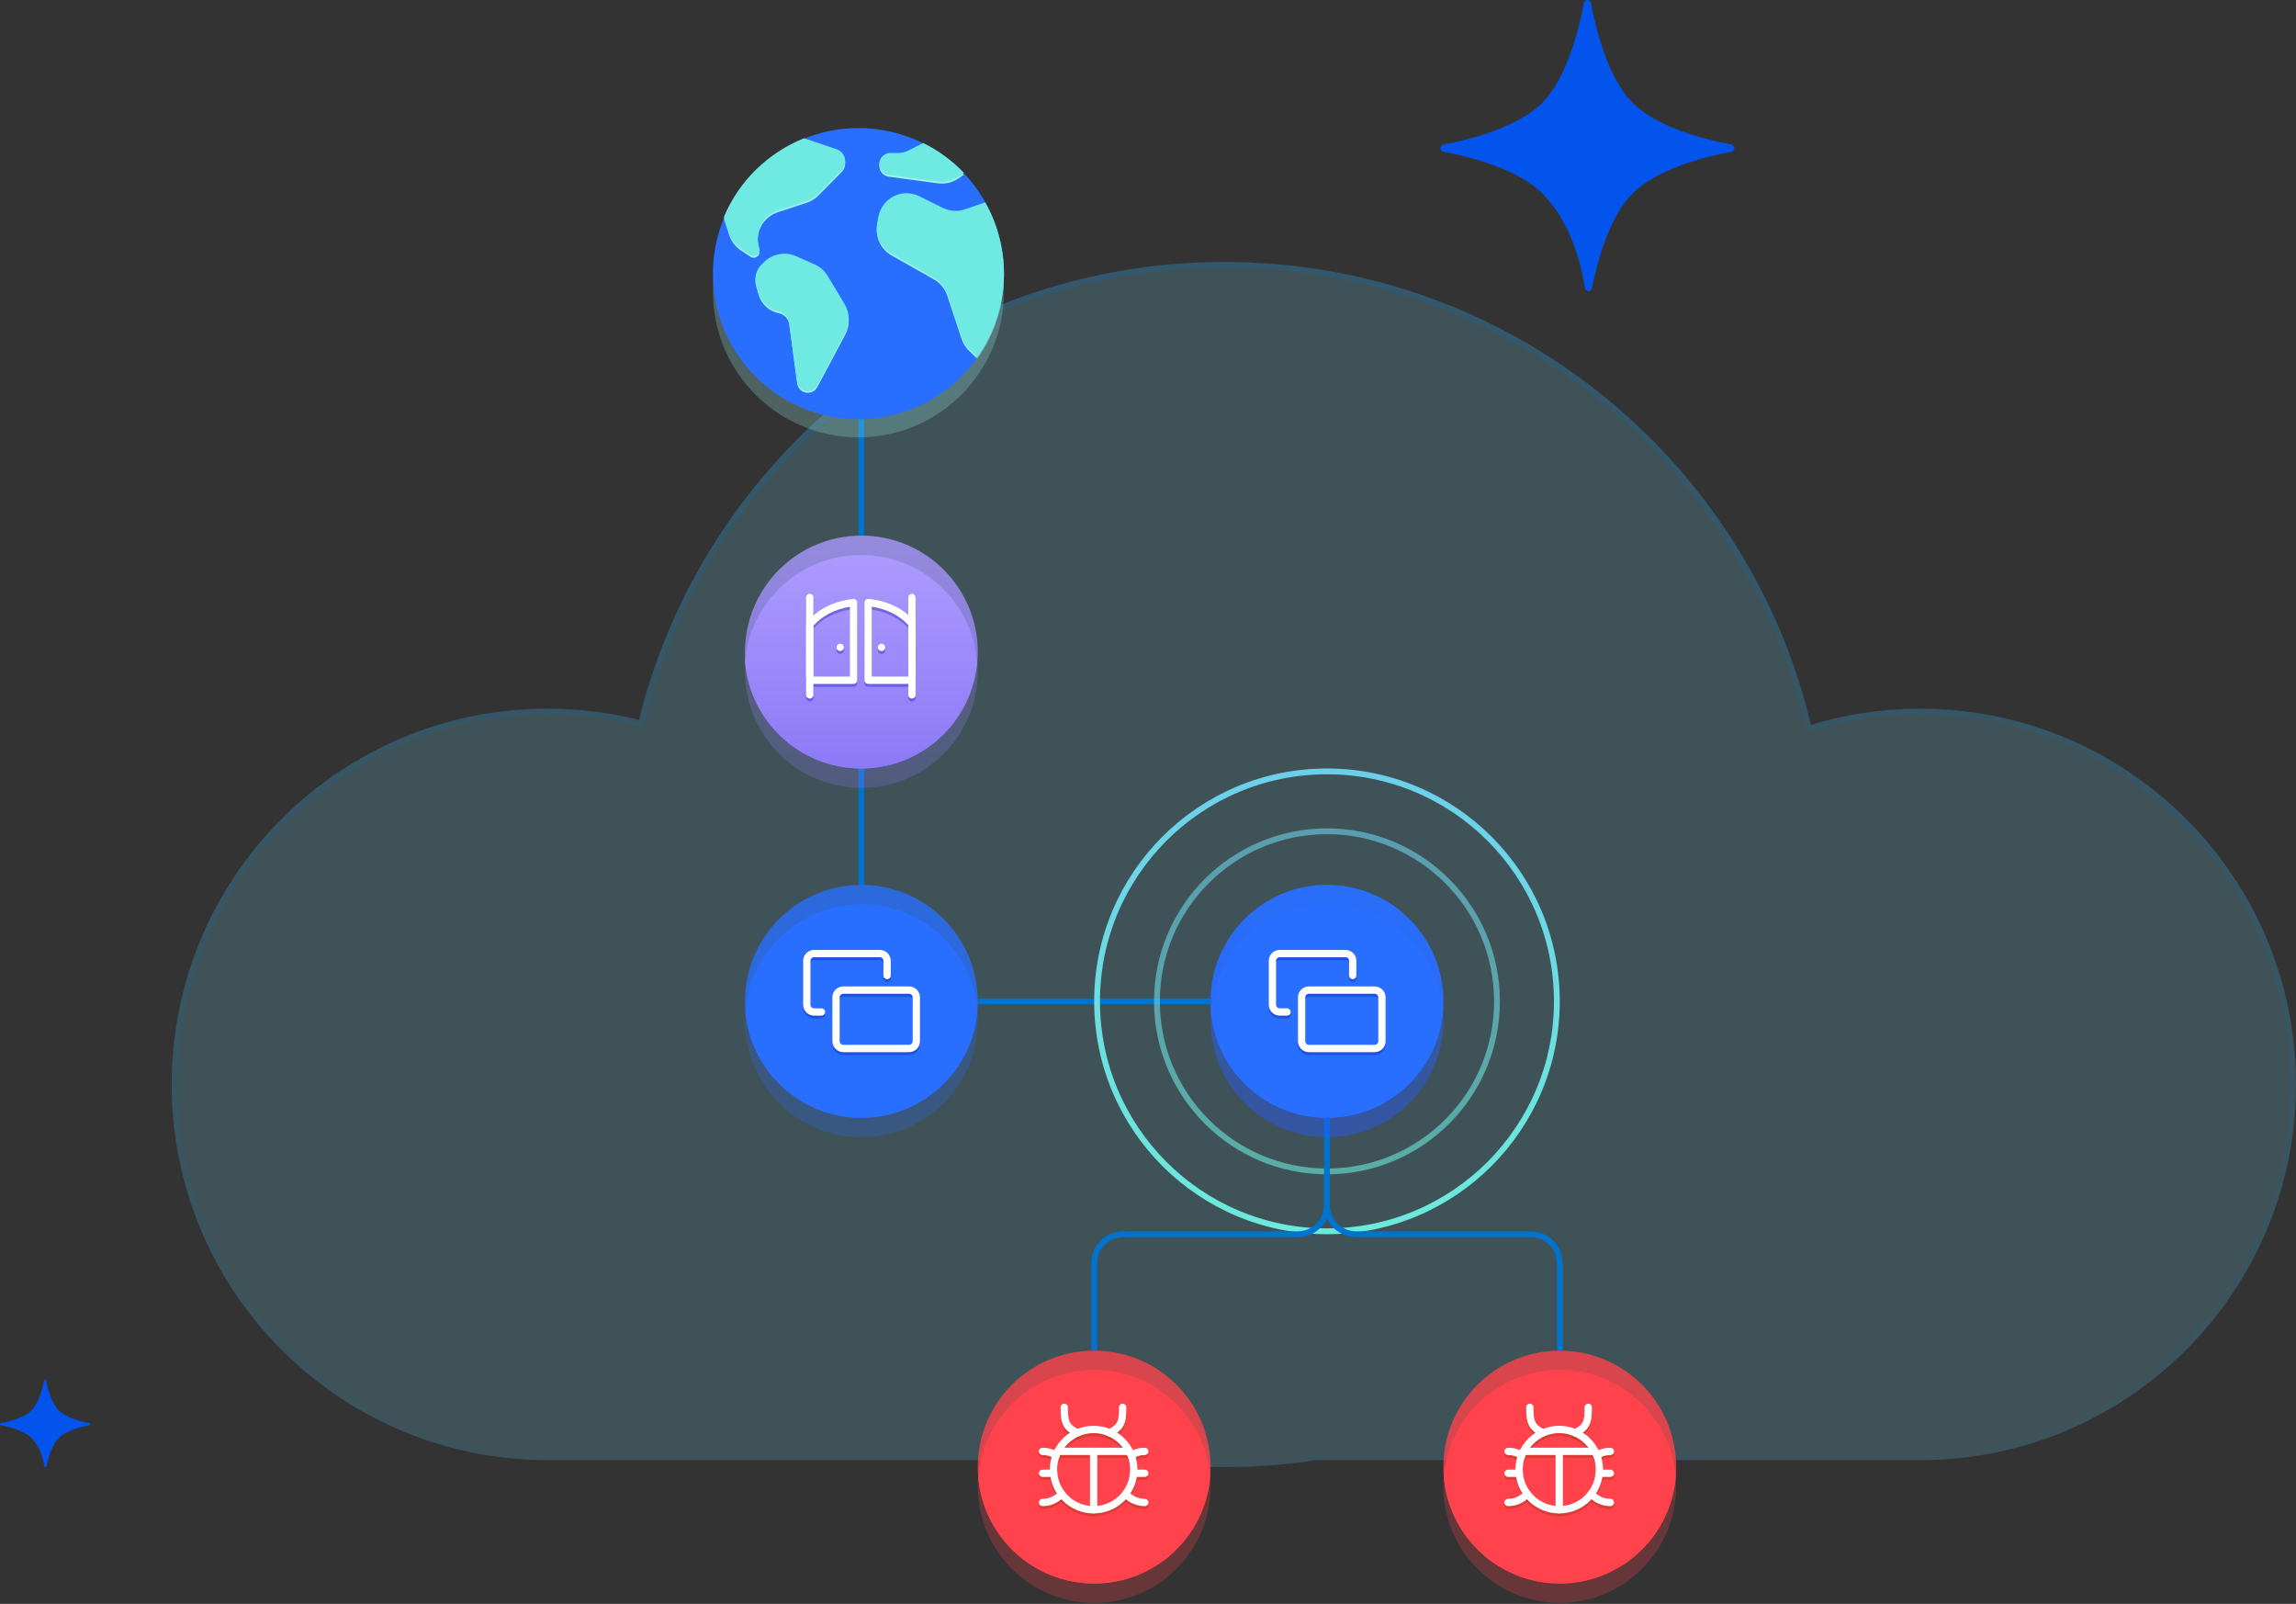 <svg width="789" height="551" viewBox="0 0 789 551" fill="none" xmlns="http://www.w3.org/2000/svg">
<rect x="0" y="0" width="789" height="551" fill="#333333" stroke="none"/>
<path d="M560.985 35.279C569.289 43.649 585.421 47.831 594.996 49.667C595.278 49.72 595.533 49.871 595.716 50.093C595.9 50.316 596 50.596 596 50.885C596 51.174 595.9 51.454 595.716 51.677C595.533 51.899 595.278 52.05 594.996 52.103C585.416 53.934 569.284 58.121 560.985 66.491C553.168 74.37 549.029 89.238 547.051 99.011C546.992 99.295 546.836 99.55 546.61 99.731C546.384 99.911 546.102 100.007 545.814 100C545.525 99.993 545.248 99.884 545.031 99.693C544.813 99.502 544.669 99.24 544.624 98.953C543.221 89.839 539.559 76.116 530.015 66.491C521.711 58.121 505.574 53.934 496.004 52.103C495.722 52.05 495.467 51.899 495.284 51.677C495.1 51.454 495 51.174 495 50.885C495 50.596 495.1 50.316 495.284 50.093C495.467 49.871 495.722 49.72 496.004 49.667C505.579 47.831 521.716 43.649 530.015 35.279C538.313 26.909 542.473 10.649 544.294 0.998C544.349 0.717 544.5 0.463 544.72 0.281C544.94 0.099 545.215 0 545.5 0C545.785 0 546.06 0.099 546.28 0.281C546.5 0.463 546.651 0.717 546.706 0.998C548.527 10.649 552.682 26.909 560.985 35.279Z" fill="#0254EC"/>
<path d="M20.253 484.584C22.802 487.095 27.753 488.349 30.692 488.9C30.779 488.916 30.857 488.961 30.913 489.028C30.969 489.095 31 489.179 31 489.266C31 489.352 30.969 489.436 30.913 489.503C30.857 489.57 30.779 489.615 30.692 489.631C27.751 490.18 22.8 491.436 20.253 493.947C17.854 496.311 16.583 500.771 15.976 503.703C15.958 503.789 15.91 503.865 15.841 503.919C15.771 503.973 15.685 504.002 15.596 504C15.508 503.998 15.423 503.965 15.356 503.908C15.289 503.851 15.245 503.772 15.231 503.686C14.801 500.952 13.676 496.835 10.747 493.947C8.198 491.436 3.245 490.18 0.308 489.631C0.222 489.615 0.143 489.57 0.087 489.503C0.031 489.436 0 489.352 0 489.266C0 489.179 0.031 489.095 0.087 489.028C0.143 488.961 0.222 488.916 0.308 488.9C3.247 488.349 8.2 487.095 10.747 484.584C13.294 482.073 14.571 477.195 15.13 474.299C15.147 474.215 15.193 474.139 15.261 474.084C15.328 474.03 15.413 474 15.5 474C15.587 474 15.672 474.03 15.739 474.084C15.807 474.139 15.853 474.215 15.87 474.299C16.429 477.195 17.704 482.073 20.253 484.584Z" fill="#0254EC"/>
<path fill-rule="evenodd" clip-rule="evenodd" d="M659.827 243.465C646.775 243.465 634.182 245.417 622.307 249.015C600.644 157.83 518.628 90 420.74 90C323.464 90 241.859 156.998 219.591 247.326C209.532 244.815 199.016 243.465 188.18 243.465C116.837 243.465 59 301.253 59 372.534C59 443.82 116.837 501.606 188.18 501.606H389.147C399.449 503.18 409.999 504 420.74 504C431.484 504 442.035 503.18 452.336 501.606H659.827C731.166 501.606 789 443.82 789 372.534C789 301.253 731.166 243.465 659.827 243.465Z" fill="#6CCFEA" fill-opacity="0.2"/>
<path d="M621.334 249.246L621.58 250.28L622.597 249.972C634.38 246.402 646.876 244.465 659.827 244.465C730.615 244.465 788 301.806 788 372.534C788 443.267 730.615 500.606 659.827 500.606H452.336H452.26L452.185 500.617C441.933 502.184 431.433 503 420.74 503C410.05 503 399.55 502.184 389.299 500.617L389.223 500.606H389.147H188.18C117.388 500.606 60 443.267 60 372.534C60 301.806 117.388 244.465 188.18 244.465C198.932 244.465 209.368 245.805 219.349 248.297L220.322 248.539L220.562 247.566C242.723 157.674 323.934 91 420.74 91C518.155 91 599.776 158.502 621.334 249.246Z" stroke="url(#paint0_linear)" stroke-opacity="0.2" stroke-width="2"/>
<path d="M336 344H416" stroke="#0073CF" stroke-width="2"/>
<path d="M296 264V304.001" stroke="#0073CF" stroke-width="2"/>
<path d="M296 144V184" stroke="#0073CF" stroke-width="2"/>
<path opacity="0.6" d="M456 402.428C488.269 402.428 514.428 376.269 514.428 344C514.428 311.731 488.269 285.571 456 285.571C423.731 285.571 397.571 311.731 397.571 344C397.571 376.269 423.731 402.428 456 402.428Z" stroke="url(#paint1_linear)" stroke-width="2"/>
<path d="M456 423C499.63 423 535 387.63 535 344C535 300.37 499.63 265 456 265C412.37 265 377 300.37 377 344C377 387.63 412.37 423 456 423Z" stroke="url(#paint2_linear)" stroke-width="2"/>
<path d="M456 404V414C456 419.523 451.523 424 446 424H386C380.477 424 376 428.477 376 434V464" stroke="#0073CF" stroke-width="2"/>
<path d="M456 384V414C456 419.523 460.477 424 466 424H526C531.523 424 536 428.477 536 434V464" stroke="#0073CF" stroke-width="2"/>
<path opacity="0.25" d="M456 390.667C478.091 390.667 496 372.758 496 350.667C496 328.576 478.091 310.667 456 310.667C433.909 310.667 416 328.576 416 350.667C416 372.758 433.909 390.667 456 390.667Z" fill="url(#paint3_linear)"/>
<path fill-rule="evenodd" clip-rule="evenodd" d="M416.137 347.334C417.831 326.802 435.031 310.667 456 310.667C476.969 310.667 494.169 326.802 495.863 347.334C494.169 367.866 476.969 384.001 456 384.001C435.031 384.001 417.831 367.866 416.137 347.334Z" fill="url(#paint4_linear)"/>
<path opacity="0.8" d="M456 384C478.091 384 496 366.091 496 344C496 321.909 478.091 304 456 304C433.909 304 416 321.909 416 344C416 366.091 433.909 384 456 384Z" fill="url(#paint5_linear)"/>
<path opacity="0.6" fill-rule="evenodd" clip-rule="evenodd" d="M442 325.333H460.667C466.19 325.333 470.667 329.81 470.667 335.333C470.667 335.345 470.676 335.355 470.689 335.356C475.89 335.71 480 340.041 480 345.333V357.333C480 362.855 475.523 367.333 470 367.333H451.333C445.81 367.333 441.333 362.855 441.333 357.333C441.333 357.32 441.324 357.31 441.311 357.309C436.11 356.955 432 352.624 432 347.333V335.333C432 329.81 436.477 325.333 442 325.333ZM447.333 351.333V357.333C447.333 359.542 449.124 361.333 451.333 361.333H470C472.209 361.333 474 359.542 474 357.333V345.333C474 343.351 472.558 341.705 470.667 341.388C470.45 341.351 470.227 341.333 470 341.333H464.667H451.333C449.124 341.333 447.333 343.123 447.333 345.333V351.333ZM464.543 334.343C464.679 334.878 464.219 335.333 463.667 335.333H451.333C445.81 335.333 441.333 339.81 441.333 345.333V350.095C441.333 350.714 440.767 351.189 440.214 350.912C438.901 350.256 438 348.9 438 347.333V335.333C438 333.123 439.791 331.333 442 331.333H460.667C462.534 331.333 464.103 332.612 464.543 334.343Z" fill="url(#paint6_linear)"/>
<path fill-rule="evenodd" clip-rule="evenodd" d="M442 324H460.667C466.19 324 470.667 328.477 470.667 334C470.667 334.012 470.676 334.023 470.689 334.023C475.89 334.377 480 338.709 480 344V356C480 361.523 475.523 366 470 366H451.333C445.81 366 441.333 361.523 441.333 356C441.333 355.988 441.324 355.977 441.311 355.977C436.11 355.623 432 351.291 432 346V334C432 328.477 436.477 324 442 324ZM447.333 350V356C447.333 358.209 449.124 360 451.333 360H470C472.209 360 474 358.209 474 356V344C474 342.018 472.558 340.373 470.667 340.055C470.45 340.019 470.227 340 470 340H464.667H451.333C449.124 340 447.333 341.791 447.333 344V350ZM464.543 333.01C464.679 333.545 464.219 334 463.667 334H451.333C445.81 334 441.333 338.477 441.333 344V348.763C441.333 349.381 440.767 349.856 440.214 349.58C438.901 348.924 438 347.567 438 346V334C438 331.791 439.791 330 442 330H460.667C462.534 330 464.103 331.28 464.543 333.01Z" fill="white"/>
<path opacity="0.25" d="M376.002 550.67C398.095 550.67 416.004 532.761 416.004 510.668C416.004 488.576 398.095 470.666 376.002 470.666C353.91 470.666 336 488.576 336 510.668C336 532.761 353.91 550.67 376.002 550.67Z" fill="#FF434B"/>
<path fill-rule="evenodd" clip-rule="evenodd" d="M336.137 507.334C337.831 486.802 355.032 470.666 376.002 470.666C396.972 470.666 414.173 486.802 415.867 507.334C414.173 527.867 396.972 544.003 376.002 544.003C355.032 544.003 337.831 527.867 336.137 507.334Z" fill="#FF434B"/>
<path opacity="0.8" d="M376.002 544.004C398.095 544.004 416.004 526.095 416.004 504.002C416.004 481.91 398.095 464 376.002 464C353.91 464 336 481.91 336 504.002C336 526.095 353.91 544.004 376.002 544.004Z" fill="#FF434B"/>
<path style="mix-blend-mode:multiply" opacity="0.25" d="M295 150.25C322.614 150.25 345 127.864 345 100.25C345 72.636 322.614 50.25 295 50.25C267.386 50.25 245 72.636 245 100.25C245 127.864 267.386 150.25 295 150.25Z" fill="url(#paint7_linear)"/>
<path d="M295 144C322.614 144 345 121.614 345 94C345 66.386 322.614 44 295 44C267.386 44 245 66.386 245 94C245 121.614 267.386 144 295 144Z" fill="#286FFF"/>
<g style="mix-blend-mode:multiply">
<mask id="mask0" style="mask-type:alpha" maskUnits="userSpaceOnUse" x="245" y="44" width="100" height="100">
<path style="mix-blend-mode:multiply" d="M295 144C322.614 144 345 121.614 345 94C345 66.386 322.614 44 295 44C267.386 44 245 66.386 245 94C245 121.614 267.386 144 295 144Z" fill="url(#paint8_linear)"/>
</mask>
<g mask="url(#mask0)">
<g style="mix-blend-mode:multiply">
<path style="mix-blend-mode:multiply" d="M331.254 60.006L329.246 61.362C327.212 62.736 324.744 63.313 322.311 62.985L305.442 60.706C302.888 60.362 301.42 57.619 302.549 55.303C303.182 54.002 304.502 53.177 305.948 53.177H308.584C309.845 53.177 311.087 52.88 312.21 52.308L317.244 49.748C322.469 52.314 327.21 55.786 331.254 60.006Z" fill="url(#paint9_linear)"/>
<path style="mix-blend-mode:multiply" d="M287.444 51.861C289.756 52.634 291.003 55.136 290.229 57.447C290.015 58.088 289.656 58.671 289.18 59.151L281.226 67.179C280.113 68.302 278.75 69.145 277.247 69.64L267.259 72.925C262.36 74.537 259.49 79.61 260.632 84.639L260.967 86.115C261.367 87.875 259.415 89.223 257.911 88.225L254.607 86.033C252.727 84.785 251.324 82.938 250.626 80.793L248.774 75.098C251.344 69.018 255.098 63.505 259.819 58.877C264.54 54.248 270.135 50.596 276.281 48.13L287.444 51.861Z" fill="url(#paint10_linear)"/>
<path style="mix-blend-mode:multiply" d="M290.241 105.101C292.045 108.112 292.138 111.848 290.486 114.946L280.871 132.973C280.022 134.566 278.147 135.313 276.435 134.743C275.094 134.296 274.125 133.125 273.937 131.724L271.209 111.44C270.951 109.523 269.505 107.981 267.607 107.601C264.278 106.936 261.601 104.465 260.67 101.2L259.866 98.379C259.176 95.959 259.852 93.355 261.631 91.576L262.186 91.022L262.489 90.719C265.413 87.795 269.835 86.972 273.614 88.649L279.941 91.455C281.826 92.291 283.406 93.689 284.465 95.458L290.241 105.101Z" fill="url(#paint11_linear)"/>
<path style="mix-blend-mode:multiply" d="M338.563 70.147C343.203 78.359 345.413 87.714 344.937 97.128C344.46 106.541 341.317 115.627 335.871 123.332L332.892 120.38C331.774 119.273 330.933 117.917 330.437 116.423L325.501 101.537C324.72 99.181 323.091 97.2 320.93 95.979L306.373 87.75C302.624 85.631 300.653 81.351 301.479 77.125L301.91 74.924C302.81 70.32 306.844 66.998 311.536 66.998C313.054 66.998 314.552 67.351 315.911 68.028L323.91 72.015C326.304 73.208 329.076 73.392 331.607 72.526L338.563 70.147Z" fill="url(#paint12_linear)"/>
</g>
</g>
</g>
<path d="M331.254 59.381L329.246 60.737C327.212 62.111 324.744 62.688 322.311 62.36L305.442 60.081C302.888 59.737 301.42 56.994 302.549 54.678C303.182 53.377 304.502 52.552 305.948 52.552H308.584C309.845 52.552 311.087 52.255 312.21 51.683L317.244 49.123C322.469 51.689 327.21 55.161 331.254 59.381Z" fill="#6EEAE3"/>
<path d="M287.444 51.236C289.756 52.009 291.003 54.511 290.229 56.822C290.015 57.463 289.656 58.046 289.18 58.526L281.226 66.554C280.113 67.677 278.75 68.52 277.247 69.015L267.259 72.3C262.36 73.912 259.49 78.985 260.632 84.014L260.967 85.49C261.367 87.25 259.415 88.598 257.911 87.6L254.607 85.408C252.727 84.16 251.324 82.313 250.626 80.168L248.774 74.473C251.344 68.393 255.098 62.88 259.819 58.252C264.54 53.623 270.135 49.971 276.281 47.505L287.444 51.236Z" fill="#6EEAE3"/>
<path d="M290.241 104.476C292.045 107.487 292.138 111.223 290.486 114.321L280.871 132.348C280.022 133.941 278.147 134.688 276.435 134.118C275.094 133.671 274.125 132.5 273.937 131.099L271.209 110.815C270.951 108.898 269.505 107.356 267.607 106.976C264.278 106.311 261.601 103.84 260.67 100.575L259.866 97.754C259.176 95.334 259.852 92.73 261.631 90.951L262.186 90.397L262.489 90.094C265.413 87.17 269.835 86.347 273.614 88.024L279.941 90.83C281.826 91.666 283.406 93.064 284.465 94.833L290.241 104.476Z" fill="#6EEAE3"/>
<path d="M338.563 69.522C343.203 77.734 345.413 87.089 344.937 96.503C344.46 105.916 341.317 115.002 335.871 122.707L332.892 119.755C331.774 118.648 330.933 117.292 330.437 115.798L325.501 100.912C324.72 98.556 323.091 96.575 320.93 95.354L306.373 87.125C302.624 85.006 300.653 80.726 301.479 76.5L301.91 74.299C302.81 69.695 306.844 66.373 311.536 66.373C313.054 66.373 314.552 66.726 315.911 67.403L323.91 71.39C326.304 72.583 329.076 72.767 331.607 71.901L338.563 69.522Z" fill="#6EEAE3"/>
<g opacity="0.6">
<path opacity="0.6" fill-rule="evenodd" clip-rule="evenodd" d="M365.177 495.225C368 492.401 371.829 490.815 375.821 490.815C379.814 490.815 383.643 492.401 386.466 495.225C389.289 498.048 390.875 501.877 390.875 505.869C390.875 509.862 389.289 513.691 386.466 516.514C383.643 519.337 379.814 520.923 375.821 520.923C371.829 520.923 368 519.337 365.177 516.514C362.354 513.691 360.768 509.862 360.768 505.869C360.768 501.877 362.354 498.048 365.177 495.225ZM375.821 493.324C372.494 493.324 369.303 494.646 366.951 496.999C364.598 499.351 363.277 502.542 363.277 505.869C363.277 509.196 364.598 512.387 366.951 514.74C369.303 517.092 372.494 518.414 375.821 518.414C379.148 518.414 382.339 517.092 384.692 514.74C387.044 512.387 388.366 509.196 388.366 505.869C388.366 502.542 387.044 499.351 384.692 496.999C382.339 494.646 379.148 493.324 375.821 493.324Z" fill="#A13411"/>
<path opacity="0.6" fill-rule="evenodd" clip-rule="evenodd" d="M362.286 499.597C362.286 498.904 362.848 498.343 363.541 498.343H388.101C388.794 498.343 389.356 498.904 389.356 499.597C389.356 500.29 388.794 500.852 388.101 500.852H363.541C362.848 500.852 362.286 500.29 362.286 499.597Z" fill="#A13411"/>
<path opacity="0.6" fill-rule="evenodd" clip-rule="evenodd" d="M375.821 498.343C376.514 498.343 377.075 498.904 377.075 499.597V519.669C377.075 520.362 376.514 520.923 375.821 520.923C375.128 520.923 374.566 520.362 374.566 519.669V499.597C374.566 498.904 375.128 498.343 375.821 498.343Z" fill="#A13411"/>
<path opacity="0.6" fill-rule="evenodd" clip-rule="evenodd" d="M358.255 498.348C360.144 498.343 361.996 498.873 363.595 499.878C364.182 500.246 364.359 501.021 363.991 501.607C363.622 502.194 362.848 502.371 362.261 502.003C361.063 501.25 359.676 500.853 358.262 500.857C357.569 500.858 357.006 500.298 357.004 499.605C357.002 498.913 357.562 498.349 358.255 498.348Z" fill="#A13411"/>
<path opacity="0.6" fill-rule="evenodd" clip-rule="evenodd" d="M365.657 513.27C366.176 513.729 366.224 514.522 365.764 515.04C364.823 516.103 363.667 516.953 362.373 517.534C361.079 518.116 359.676 518.416 358.257 518.415C357.564 518.415 357.003 517.853 357.004 517.16C357.004 516.467 357.567 515.906 358.259 515.906C359.323 515.907 360.375 515.682 361.345 515.246C362.315 514.81 363.181 514.173 363.886 513.377C364.346 512.858 365.138 512.81 365.657 513.27Z" fill="#A13411"/>
<path opacity="0.6" fill-rule="evenodd" clip-rule="evenodd" d="M357.004 507.124C357.004 506.431 357.566 505.869 358.258 505.869H362.08C362.773 505.869 363.335 506.431 363.335 507.124C363.335 507.816 362.773 508.378 362.08 508.378H358.258C357.566 508.378 357.004 507.816 357.004 507.124Z" fill="#A13411"/>
<path opacity="0.6" fill-rule="evenodd" clip-rule="evenodd" d="M393.379 500.857C391.964 500.853 390.577 501.25 389.379 502.003C388.793 502.371 388.018 502.194 387.65 501.607C387.281 501.021 387.458 500.246 388.045 499.878C389.645 498.873 391.496 498.343 393.385 498.348C394.078 498.349 394.638 498.913 394.637 499.605C394.635 500.298 394.072 500.858 393.379 500.857Z" fill="#A13411"/>
<path opacity="0.6" fill-rule="evenodd" clip-rule="evenodd" d="M385.985 513.27C386.504 512.81 387.297 512.858 387.756 513.377C388.461 514.173 389.328 514.81 390.298 515.246C391.268 515.682 392.319 515.907 393.383 515.906C394.075 515.906 394.638 516.467 394.638 517.16C394.639 517.853 394.078 518.415 393.385 518.415C391.966 518.416 390.563 518.116 389.269 517.534C387.975 516.953 386.819 516.103 385.878 515.04C385.419 514.522 385.467 513.729 385.985 513.27Z" fill="#A13411"/>
<path opacity="0.6" fill-rule="evenodd" clip-rule="evenodd" d="M388.307 507.124C388.307 506.431 388.868 505.869 389.561 505.869H393.383C394.076 505.869 394.638 506.431 394.638 507.124C394.638 507.816 394.076 508.378 393.383 508.378H389.561C388.868 508.378 388.307 507.816 388.307 507.124Z" fill="#A13411"/>
<path opacity="0.6" fill-rule="evenodd" clip-rule="evenodd" d="M365.72 483.209C366.413 483.209 366.974 483.771 366.974 484.463C366.974 486.959 367.087 488.367 367.565 489.407C368.001 490.357 368.826 491.161 370.776 492.136C371.395 492.447 371.646 493.2 371.336 493.82C371.026 494.439 370.272 494.69 369.653 494.38C367.489 493.297 366.068 492.159 365.285 490.454C364.543 488.84 364.465 486.881 364.465 484.463C364.465 483.771 365.027 483.209 365.72 483.209Z" fill="#A13411"/>
<path opacity="0.6" fill-rule="evenodd" clip-rule="evenodd" d="M385.791 483.209C386.484 483.209 387.046 483.771 387.046 484.463C387.046 486.881 386.968 488.84 386.226 490.454C385.443 492.159 384.022 493.297 381.858 494.38C381.239 494.69 380.485 494.439 380.175 493.82C379.865 493.2 380.116 492.447 380.735 492.136C382.684 491.161 383.51 490.357 383.946 489.407C384.424 488.367 384.537 486.959 384.537 484.463C384.537 483.771 385.098 483.209 385.791 483.209Z" fill="#A13411"/>
</g>
<path fill-rule="evenodd" clip-rule="evenodd" d="M365.177 494.225C368 491.401 371.829 489.815 375.821 489.815C379.814 489.815 383.643 491.401 386.466 494.225C389.289 497.048 390.875 500.877 390.875 504.869C390.875 508.862 389.289 512.691 386.466 515.514C383.643 518.337 379.814 519.923 375.821 519.923C371.829 519.923 368 518.337 365.177 515.514C362.354 512.691 360.768 508.862 360.768 504.869C360.768 500.877 362.354 497.048 365.177 494.225ZM375.821 492.324C372.494 492.324 369.303 493.646 366.951 495.999C364.598 498.351 363.277 501.542 363.277 504.869C363.277 508.196 364.598 511.387 366.951 513.74C369.303 516.092 372.494 517.414 375.821 517.414C379.148 517.414 382.339 516.092 384.692 513.74C387.044 511.387 388.366 508.196 388.366 504.869C388.366 501.542 387.044 498.351 384.692 495.999C382.339 493.646 379.148 492.324 375.821 492.324Z" fill="white"/>
<path fill-rule="evenodd" clip-rule="evenodd" d="M362.286 498.597C362.286 497.904 362.848 497.343 363.541 497.343H388.101C388.794 497.343 389.356 497.904 389.356 498.597C389.356 499.29 388.794 499.852 388.101 499.852H363.541C362.848 499.852 362.286 499.29 362.286 498.597Z" fill="white"/>
<path fill-rule="evenodd" clip-rule="evenodd" d="M375.821 497.343C376.514 497.343 377.075 497.904 377.075 498.597V518.669C377.075 519.362 376.514 519.923 375.821 519.923C375.128 519.923 374.566 519.362 374.566 518.669V498.597C374.566 497.904 375.128 497.343 375.821 497.343Z" fill="white"/>
<path fill-rule="evenodd" clip-rule="evenodd" d="M358.255 497.348C360.144 497.343 361.996 497.873 363.595 498.878C364.182 499.246 364.359 500.021 363.991 500.607C363.622 501.194 362.848 501.371 362.261 501.003C361.063 500.25 359.676 499.853 358.262 499.857C357.569 499.858 357.006 499.298 357.004 498.605C357.002 497.913 357.562 497.349 358.255 497.348Z" fill="white"/>
<path fill-rule="evenodd" clip-rule="evenodd" d="M365.657 512.27C366.176 512.729 366.224 513.522 365.764 514.04C364.823 515.103 363.667 515.953 362.373 516.534C361.079 517.116 359.676 517.416 358.257 517.415C357.564 517.415 357.003 516.853 357.004 516.16C357.004 515.467 357.567 514.906 358.259 514.906C359.323 514.907 360.375 514.682 361.345 514.246C362.315 513.81 363.181 513.173 363.886 512.377C364.346 511.858 365.138 511.81 365.657 512.27Z" fill="white"/>
<path fill-rule="evenodd" clip-rule="evenodd" d="M357.004 506.124C357.004 505.431 357.566 504.869 358.258 504.869H362.08C362.773 504.869 363.335 505.431 363.335 506.124C363.335 506.816 362.773 507.378 362.08 507.378H358.258C357.566 507.378 357.004 506.816 357.004 506.124Z" fill="white"/>
<path fill-rule="evenodd" clip-rule="evenodd" d="M393.379 499.857C391.964 499.853 390.577 500.25 389.379 501.003C388.793 501.371 388.018 501.194 387.65 500.607C387.281 500.021 387.458 499.246 388.045 498.878C389.645 497.873 391.496 497.343 393.385 497.348C394.078 497.349 394.638 497.913 394.637 498.605C394.635 499.298 394.072 499.858 393.379 499.857Z" fill="white"/>
<path fill-rule="evenodd" clip-rule="evenodd" d="M385.985 512.27C386.504 511.81 387.297 511.858 387.756 512.377C388.461 513.173 389.328 513.81 390.298 514.246C391.268 514.682 392.319 514.907 393.383 514.906C394.075 514.906 394.638 515.467 394.638 516.16C394.639 516.853 394.078 517.415 393.385 517.415C391.966 517.416 390.563 517.116 389.269 516.534C387.975 515.953 386.819 515.103 385.878 514.04C385.419 513.522 385.467 512.729 385.985 512.27Z" fill="white"/>
<path fill-rule="evenodd" clip-rule="evenodd" d="M388.307 506.124C388.307 505.431 388.868 504.869 389.561 504.869H393.383C394.076 504.869 394.638 505.431 394.638 506.124C394.638 506.816 394.076 507.378 393.383 507.378H389.561C388.868 507.378 388.307 506.816 388.307 506.124Z" fill="white"/>
<path fill-rule="evenodd" clip-rule="evenodd" d="M365.72 482.209C366.413 482.209 366.974 482.771 366.974 483.463C366.974 485.959 367.087 487.367 367.565 488.407C368.001 489.357 368.826 490.161 370.776 491.136C371.395 491.447 371.646 492.2 371.336 492.82C371.026 493.439 370.272 493.69 369.653 493.38C367.489 492.297 366.068 491.159 365.285 489.454C364.543 487.84 364.465 485.881 364.465 483.463C364.465 482.771 365.027 482.209 365.72 482.209Z" fill="white"/>
<path fill-rule="evenodd" clip-rule="evenodd" d="M385.791 482.209C386.484 482.209 387.046 482.771 387.046 483.463C387.046 485.881 386.968 487.84 386.226 489.454C385.443 491.159 384.022 492.297 381.858 493.38C381.239 493.69 380.485 493.439 380.175 492.82C379.865 492.2 380.116 491.447 380.735 491.136C382.684 490.161 383.51 489.357 383.946 488.407C384.424 487.367 384.537 485.959 384.537 483.463C384.537 482.771 385.098 482.209 385.791 482.209Z" fill="white"/>
<path opacity="0.25" d="M536.002 550.67C558.095 550.67 576.004 532.761 576.004 510.668C576.004 488.576 558.095 470.666 536.002 470.666C513.91 470.666 496 488.576 496 510.668C496 532.761 513.91 550.67 536.002 550.67Z" fill="#FF434B"/>
<path fill-rule="evenodd" clip-rule="evenodd" d="M496.137 507.334C497.831 486.802 515.032 470.666 536.002 470.666C556.972 470.666 574.173 486.802 575.867 507.334C574.173 527.867 556.972 544.003 536.002 544.003C515.032 544.003 497.831 527.867 496.137 507.334Z" fill="#FF434B"/>
<path opacity="0.8" d="M536.002 544.004C558.095 544.004 576.004 526.095 576.004 504.002C576.004 481.91 558.095 464 536.002 464C513.91 464 496 481.91 496 504.002C496 526.095 513.91 544.004 536.002 544.004Z" fill="#FF434B"/>
<g opacity="0.6">
<path opacity="0.6" fill-rule="evenodd" clip-rule="evenodd" d="M525.177 495.225C528 492.401 531.829 490.815 535.821 490.815C539.814 490.815 543.643 492.401 546.466 495.225C549.289 498.048 550.875 501.877 550.875 505.869C550.875 509.862 549.289 513.691 546.466 516.514C543.643 519.337 539.814 520.923 535.821 520.923C531.829 520.923 528 519.337 525.177 516.514C522.354 513.691 520.768 509.862 520.768 505.869C520.768 501.877 522.354 498.048 525.177 495.225ZM535.821 493.324C532.494 493.324 529.303 494.646 526.951 496.999C524.598 499.351 523.277 502.542 523.277 505.869C523.277 509.196 524.598 512.387 526.951 514.74C529.303 517.092 532.494 518.414 535.821 518.414C539.148 518.414 542.339 517.092 544.692 514.74C547.044 512.387 548.366 509.196 548.366 505.869C548.366 502.542 547.044 499.351 544.692 496.999C542.339 494.646 539.148 493.324 535.821 493.324Z" fill="#A13411"/>
<path opacity="0.6" fill-rule="evenodd" clip-rule="evenodd" d="M522.286 499.597C522.286 498.904 522.848 498.343 523.541 498.343H548.101C548.794 498.343 549.356 498.904 549.356 499.597C549.356 500.29 548.794 500.852 548.101 500.852H523.541C522.848 500.852 522.286 500.29 522.286 499.597Z" fill="#A13411"/>
<path opacity="0.6" fill-rule="evenodd" clip-rule="evenodd" d="M535.821 498.343C536.514 498.343 537.075 498.904 537.075 499.597V519.669C537.075 520.362 536.514 520.923 535.821 520.923C535.128 520.923 534.566 520.362 534.566 519.669V499.597C534.566 498.904 535.128 498.343 535.821 498.343Z" fill="#A13411"/>
<path opacity="0.6" fill-rule="evenodd" clip-rule="evenodd" d="M518.255 498.348C520.144 498.343 521.996 498.873 523.595 499.878C524.182 500.246 524.359 501.021 523.991 501.607C523.622 502.194 522.848 502.371 522.261 502.003C521.063 501.25 519.676 500.853 518.262 500.857C517.569 500.858 517.006 500.298 517.004 499.605C517.002 498.913 517.562 498.349 518.255 498.348Z" fill="#A13411"/>
<path opacity="0.6" fill-rule="evenodd" clip-rule="evenodd" d="M525.657 513.27C526.176 513.729 526.224 514.522 525.764 515.04C524.823 516.103 523.667 516.953 522.373 517.534C521.079 518.116 519.676 518.416 518.257 518.415C517.564 518.415 517.003 517.853 517.004 517.16C517.004 516.467 517.567 515.906 518.259 515.906C519.323 515.907 520.375 515.682 521.345 515.246C522.315 514.81 523.181 514.173 523.886 513.377C524.346 512.858 525.138 512.81 525.657 513.27Z" fill="#A13411"/>
<path opacity="0.6" fill-rule="evenodd" clip-rule="evenodd" d="M517.004 507.124C517.004 506.431 517.566 505.869 518.258 505.869H522.08C522.773 505.869 523.335 506.431 523.335 507.124C523.335 507.816 522.773 508.378 522.08 508.378H518.258C517.566 508.378 517.004 507.816 517.004 507.124Z" fill="#A13411"/>
<path opacity="0.6" fill-rule="evenodd" clip-rule="evenodd" d="M553.379 500.857C551.964 500.853 550.577 501.25 549.379 502.003C548.793 502.371 548.018 502.194 547.65 501.607C547.281 501.021 547.458 500.246 548.045 499.878C549.645 498.873 551.496 498.343 553.385 498.348C554.078 498.349 554.638 498.913 554.637 499.605C554.635 500.298 554.072 500.858 553.379 500.857Z" fill="#A13411"/>
<path opacity="0.6" fill-rule="evenodd" clip-rule="evenodd" d="M545.985 513.27C546.504 512.81 547.297 512.858 547.756 513.377C548.461 514.173 549.328 514.81 550.298 515.246C551.268 515.682 552.319 515.907 553.383 515.906C554.075 515.906 554.638 516.467 554.638 517.16C554.639 517.853 554.078 518.415 553.385 518.415C551.966 518.416 550.563 518.116 549.269 517.534C547.975 516.953 546.819 516.103 545.878 515.04C545.419 514.522 545.467 513.729 545.985 513.27Z" fill="#A13411"/>
<path opacity="0.6" fill-rule="evenodd" clip-rule="evenodd" d="M548.307 507.124C548.307 506.431 548.868 505.869 549.561 505.869H553.383C554.076 505.869 554.638 506.431 554.638 507.124C554.638 507.816 554.076 508.378 553.383 508.378H549.561C548.868 508.378 548.307 507.816 548.307 507.124Z" fill="#A13411"/>
<path opacity="0.6" fill-rule="evenodd" clip-rule="evenodd" d="M525.72 483.209C526.413 483.209 526.974 483.771 526.974 484.463C526.974 486.959 527.087 488.367 527.565 489.407C528.001 490.357 528.826 491.161 530.776 492.136C531.395 492.447 531.646 493.2 531.336 493.82C531.026 494.439 530.272 494.69 529.653 494.38C527.489 493.297 526.068 492.159 525.285 490.454C524.543 488.84 524.465 486.881 524.465 484.463C524.465 483.771 525.027 483.209 525.72 483.209Z" fill="#A13411"/>
<path opacity="0.6" fill-rule="evenodd" clip-rule="evenodd" d="M545.791 483.209C546.484 483.209 547.046 483.771 547.046 484.463C547.046 486.881 546.968 488.84 546.226 490.454C545.443 492.159 544.022 493.297 541.858 494.38C541.239 494.69 540.485 494.439 540.175 493.82C539.865 493.2 540.116 492.447 540.735 492.136C542.684 491.161 543.51 490.357 543.946 489.407C544.424 488.367 544.537 486.959 544.537 484.463C544.537 483.771 545.098 483.209 545.791 483.209Z" fill="#A13411"/>
</g>
<path fill-rule="evenodd" clip-rule="evenodd" d="M525.177 494.225C528 491.401 531.829 489.815 535.821 489.815C539.814 489.815 543.643 491.401 546.466 494.225C549.289 497.048 550.875 500.877 550.875 504.869C550.875 508.862 549.289 512.691 546.466 515.514C543.643 518.337 539.814 519.923 535.821 519.923C531.829 519.923 528 518.337 525.177 515.514C522.354 512.691 520.768 508.862 520.768 504.869C520.768 500.877 522.354 497.048 525.177 494.225ZM535.821 492.324C532.494 492.324 529.303 493.646 526.951 495.999C524.598 498.351 523.277 501.542 523.277 504.869C523.277 508.196 524.598 511.387 526.951 513.74C529.303 516.092 532.494 517.414 535.821 517.414C539.148 517.414 542.339 516.092 544.692 513.74C547.044 511.387 548.366 508.196 548.366 504.869C548.366 501.542 547.044 498.351 544.692 495.999C542.339 493.646 539.148 492.324 535.821 492.324Z" fill="white"/>
<path fill-rule="evenodd" clip-rule="evenodd" d="M522.286 498.597C522.286 497.904 522.848 497.343 523.541 497.343H548.101C548.794 497.343 549.356 497.904 549.356 498.597C549.356 499.29 548.794 499.852 548.101 499.852H523.541C522.848 499.852 522.286 499.29 522.286 498.597Z" fill="white"/>
<path fill-rule="evenodd" clip-rule="evenodd" d="M535.821 497.343C536.514 497.343 537.075 497.904 537.075 498.597V518.669C537.075 519.362 536.514 519.923 535.821 519.923C535.128 519.923 534.566 519.362 534.566 518.669V498.597C534.566 497.904 535.128 497.343 535.821 497.343Z" fill="white"/>
<path fill-rule="evenodd" clip-rule="evenodd" d="M518.255 497.348C520.144 497.343 521.996 497.873 523.595 498.878C524.182 499.246 524.359 500.021 523.991 500.607C523.622 501.194 522.848 501.371 522.261 501.003C521.063 500.25 519.676 499.853 518.262 499.857C517.569 499.858 517.006 499.298 517.004 498.605C517.002 497.913 517.562 497.349 518.255 497.348Z" fill="white"/>
<path fill-rule="evenodd" clip-rule="evenodd" d="M525.657 512.27C526.176 512.729 526.224 513.522 525.764 514.04C524.823 515.103 523.667 515.953 522.373 516.534C521.079 517.116 519.676 517.416 518.257 517.415C517.564 517.415 517.003 516.853 517.004 516.16C517.004 515.467 517.567 514.906 518.259 514.906C519.323 514.907 520.375 514.682 521.345 514.246C522.315 513.81 523.181 513.173 523.886 512.377C524.346 511.858 525.138 511.81 525.657 512.27Z" fill="white"/>
<path fill-rule="evenodd" clip-rule="evenodd" d="M517.004 506.124C517.004 505.431 517.566 504.869 518.258 504.869H522.08C522.773 504.869 523.335 505.431 523.335 506.124C523.335 506.816 522.773 507.378 522.08 507.378H518.258C517.566 507.378 517.004 506.816 517.004 506.124Z" fill="white"/>
<path fill-rule="evenodd" clip-rule="evenodd" d="M553.379 499.857C551.964 499.853 550.577 500.25 549.379 501.003C548.793 501.371 548.018 501.194 547.65 500.607C547.281 500.021 547.458 499.246 548.045 498.878C549.645 497.873 551.496 497.343 553.385 497.348C554.078 497.349 554.638 497.913 554.637 498.605C554.635 499.298 554.072 499.858 553.379 499.857Z" fill="white"/>
<path fill-rule="evenodd" clip-rule="evenodd" d="M545.985 512.27C546.504 511.81 547.297 511.858 547.756 512.377C548.461 513.173 549.328 513.81 550.298 514.246C551.268 514.682 552.319 514.907 553.383 514.906C554.075 514.906 554.638 515.467 554.638 516.16C554.639 516.853 554.078 517.415 553.385 517.415C551.966 517.416 550.563 517.116 549.269 516.534C547.975 515.953 546.819 515.103 545.878 514.04C545.419 513.522 545.467 512.729 545.985 512.27Z" fill="white"/>
<path fill-rule="evenodd" clip-rule="evenodd" d="M548.307 506.124C548.307 505.431 548.868 504.869 549.561 504.869H553.383C554.076 504.869 554.638 505.431 554.638 506.124C554.638 506.816 554.076 507.378 553.383 507.378H549.561C548.868 507.378 548.307 506.816 548.307 506.124Z" fill="white"/>
<path fill-rule="evenodd" clip-rule="evenodd" d="M525.72 482.209C526.413 482.209 526.974 482.771 526.974 483.463C526.974 485.959 527.087 487.367 527.565 488.407C528.001 489.357 528.826 490.161 530.776 491.136C531.395 491.447 531.646 492.2 531.336 492.82C531.026 493.439 530.272 493.69 529.653 493.38C527.489 492.297 526.068 491.159 525.285 489.454C524.543 487.84 524.465 485.881 524.465 483.463C524.465 482.771 525.027 482.209 525.72 482.209Z" fill="white"/>
<path fill-rule="evenodd" clip-rule="evenodd" d="M545.791 482.209C546.484 482.209 547.046 482.771 547.046 483.463C547.046 485.881 546.968 487.84 546.226 489.454C545.443 491.159 544.022 492.297 541.858 493.38C541.239 493.69 540.485 493.439 540.175 492.82C539.865 492.2 540.116 491.447 540.735 491.136C542.684 490.161 543.51 489.357 543.946 488.407C544.424 487.367 544.537 485.959 544.537 483.463C544.537 482.771 545.098 482.209 545.791 482.209Z" fill="white"/>
<path opacity="0.25" d="M456.002 390.671C478.095 390.671 496.004 372.762 496.004 350.669C496.004 328.577 478.095 310.667 456.002 310.667C433.91 310.667 416 328.577 416 350.669C416 372.762 433.91 390.671 456.002 390.671Z" fill="#286FFF"/>
<path fill-rule="evenodd" clip-rule="evenodd" d="M416.137 347.341C417.828 326.805 435.031 310.667 456.002 310.667C476.97 310.667 494.17 326.8 495.867 347.33C494.175 367.865 476.973 384.004 456.001 384.004C435.033 384.004 417.833 367.871 416.137 347.341Z" fill="#286FFF"/>
<path opacity="0.8" d="M456.002 384.004C478.095 384.004 496.004 366.095 496.004 344.002C496.004 321.91 478.095 304 456.002 304C433.91 304 416 321.91 416 344.002C416 366.095 433.91 384.004 456.002 384.004Z" fill="#286FFF"/>
<g opacity="0.6">
<path opacity="0.6" fill-rule="evenodd" clip-rule="evenodd" d="M449.799 342.39C449.106 342.39 448.545 342.951 448.545 343.644V358.698C448.545 359.391 449.106 359.952 449.799 359.952H472.38C473.072 359.952 473.634 359.391 473.634 358.698V343.644C473.634 342.951 473.072 342.39 472.38 342.39H449.799ZM446.036 343.644C446.036 341.566 447.721 339.881 449.799 339.881H472.38C474.458 339.881 476.143 341.566 476.143 343.644V358.698C476.143 360.776 474.458 362.461 472.38 362.461H449.799C447.721 362.461 446.036 360.776 446.036 358.698V343.644Z" fill="#1021B2"/>
<path opacity="0.6" fill-rule="evenodd" clip-rule="evenodd" d="M437.102 328.438C437.808 327.732 438.765 327.336 439.763 327.336H462.344C463.342 327.336 464.299 327.732 465.005 328.438C465.711 329.144 466.107 330.101 466.107 331.099V336.117C466.107 336.81 465.546 337.372 464.853 337.372C464.16 337.372 463.598 336.81 463.598 336.117V331.099C463.598 330.767 463.466 330.448 463.231 330.212C462.996 329.977 462.677 329.845 462.344 329.845H439.763C439.431 329.845 439.112 329.977 438.876 330.212C438.641 330.448 438.509 330.767 438.509 331.099V346.153C438.509 346.486 438.641 346.805 438.876 347.04C439.112 347.275 439.431 347.407 439.763 347.407H442.272C442.965 347.407 443.527 347.969 443.527 348.662C443.527 349.355 442.965 349.916 442.272 349.916H439.763C438.765 349.916 437.808 349.52 437.102 348.814C436.397 348.108 436 347.151 436 346.153V331.099C436 330.101 436.397 329.144 437.102 328.438Z" fill="#1021B2"/>
</g>
<path fill-rule="evenodd" clip-rule="evenodd" d="M449.799 341.39C449.106 341.39 448.545 341.951 448.545 342.644V357.698C448.545 358.391 449.106 358.952 449.799 358.952H472.38C473.072 358.952 473.634 358.391 473.634 357.698V342.644C473.634 341.951 473.072 341.39 472.38 341.39H449.799ZM446.036 342.644C446.036 340.566 447.721 338.881 449.799 338.881H472.38C474.458 338.881 476.143 340.566 476.143 342.644V357.698C476.143 359.776 474.458 361.461 472.38 361.461H449.799C447.721 361.461 446.036 359.776 446.036 357.698V342.644Z" fill="white"/>
<path fill-rule="evenodd" clip-rule="evenodd" d="M437.102 327.438C437.808 326.732 438.765 326.336 439.763 326.336H462.344C463.342 326.336 464.299 326.732 465.005 327.438C465.711 328.144 466.107 329.101 466.107 330.099V335.117C466.107 335.81 465.546 336.372 464.853 336.372C464.16 336.372 463.598 335.81 463.598 335.117V330.099C463.598 329.767 463.466 329.448 463.231 329.212C462.996 328.977 462.677 328.845 462.344 328.845H439.763C439.431 328.845 439.112 328.977 438.876 329.212C438.641 329.448 438.509 329.767 438.509 330.099V345.153C438.509 345.486 438.641 345.805 438.876 346.04C439.112 346.275 439.431 346.407 439.763 346.407H442.272C442.965 346.407 443.527 346.969 443.527 347.662C443.527 348.355 442.965 348.916 442.272 348.916H439.763C438.765 348.916 437.808 348.52 437.102 347.814C436.397 347.108 436 346.151 436 345.153V330.099C436 329.101 436.397 328.144 437.102 327.438Z" fill="white"/>
<path opacity="0.25" d="M296.002 390.671C318.095 390.671 336.004 372.762 336.004 350.669C336.004 328.577 318.095 310.667 296.002 310.667C273.91 310.667 256 328.577 256 350.669C256 372.762 273.91 390.671 296.002 390.671Z" fill="#286FFF"/>
<path fill-rule="evenodd" clip-rule="evenodd" d="M256.137 347.341C257.828 326.805 275.031 310.667 296.002 310.667C316.97 310.667 334.17 326.8 335.867 347.33C334.175 367.865 316.973 384.004 296.001 384.004C275.033 384.004 257.833 367.871 256.137 347.341Z" fill="#286FFF"/>
<path opacity="0.8" d="M296.002 384.004C318.095 384.004 336.004 366.095 336.004 344.002C336.004 321.91 318.095 304 296.002 304C273.91 304 256 321.91 256 344.002C256 366.095 273.91 384.004 296.002 384.004Z" fill="#286FFF"/>
<g opacity="0.6">
<path opacity="0.6" fill-rule="evenodd" clip-rule="evenodd" d="M289.799 342.39C289.106 342.39 288.545 342.951 288.545 343.644V358.698C288.545 359.391 289.106 359.952 289.799 359.952H312.38C313.072 359.952 313.634 359.391 313.634 358.698V343.644C313.634 342.951 313.072 342.39 312.38 342.39H289.799ZM286.036 343.644C286.036 341.566 287.721 339.881 289.799 339.881H312.38C314.458 339.881 316.143 341.566 316.143 343.644V358.698C316.143 360.776 314.458 362.461 312.38 362.461H289.799C287.721 362.461 286.036 360.776 286.036 358.698V343.644Z" fill="#1021B2"/>
<path opacity="0.6" fill-rule="evenodd" clip-rule="evenodd" d="M277.102 328.438C277.808 327.732 278.765 327.336 279.763 327.336H302.344C303.342 327.336 304.299 327.732 305.005 328.438C305.711 329.144 306.107 330.101 306.107 331.099V336.117C306.107 336.81 305.546 337.372 304.853 337.372C304.16 337.372 303.598 336.81 303.598 336.117V331.099C303.598 330.767 303.466 330.448 303.231 330.212C302.996 329.977 302.677 329.845 302.344 329.845H279.763C279.431 329.845 279.112 329.977 278.876 330.212C278.641 330.448 278.509 330.767 278.509 331.099V346.153C278.509 346.486 278.641 346.805 278.876 347.04C279.112 347.275 279.431 347.407 279.763 347.407H282.272C282.965 347.407 283.527 347.969 283.527 348.662C283.527 349.355 282.965 349.916 282.272 349.916H279.763C278.765 349.916 277.808 349.52 277.102 348.814C276.397 348.108 276 347.151 276 346.153V331.099C276 330.101 276.397 329.144 277.102 328.438Z" fill="#1021B2"/>
</g>
<path fill-rule="evenodd" clip-rule="evenodd" d="M289.799 341.39C289.106 341.39 288.545 341.951 288.545 342.644V357.698C288.545 358.391 289.106 358.952 289.799 358.952H312.38C313.072 358.952 313.634 358.391 313.634 357.698V342.644C313.634 341.951 313.072 341.39 312.38 341.39H289.799ZM286.036 342.644C286.036 340.566 287.721 338.881 289.799 338.881H312.38C314.458 338.881 316.143 340.566 316.143 342.644V357.698C316.143 359.776 314.458 361.461 312.38 361.461H289.799C287.721 361.461 286.036 359.776 286.036 357.698V342.644Z" fill="white"/>
<path fill-rule="evenodd" clip-rule="evenodd" d="M277.102 327.438C277.808 326.732 278.765 326.336 279.763 326.336H302.344C303.342 326.336 304.299 326.732 305.005 327.438C305.711 328.144 306.107 329.101 306.107 330.099V335.117C306.107 335.81 305.546 336.372 304.853 336.372C304.16 336.372 303.598 335.81 303.598 335.117V330.099C303.598 329.767 303.466 329.448 303.231 329.212C302.996 328.977 302.677 328.845 302.344 328.845H279.763C279.431 328.845 279.112 328.977 278.876 329.212C278.641 329.448 278.509 329.767 278.509 330.099V345.153C278.509 345.486 278.641 345.805 278.876 346.04C279.112 346.275 279.431 346.407 279.763 346.407H282.272C282.965 346.407 283.527 346.969 283.527 347.662C283.527 348.355 282.965 348.916 282.272 348.916H279.763C278.765 348.916 277.808 348.52 277.102 347.814C276.397 347.108 276 346.151 276 345.153V330.099C276 329.101 276.397 328.144 277.102 327.438Z" fill="white"/>
<path opacity="0.25" d="M296.002 270.67C318.095 270.67 336.004 252.761 336.004 230.668C336.004 208.576 318.095 190.666 296.002 190.666C273.91 190.666 256 208.576 256 230.668C256 252.761 273.91 270.67 296.002 270.67Z" fill="url(#paint13_linear)"/>
<path opacity="0.8" d="M296.002 264.004C318.095 264.004 336.004 246.094 336.004 224.002C336.004 201.91 318.095 184 296.002 184C273.91 184 256 201.91 256 224.002C256 246.094 273.91 264.004 296.002 264.004Z" fill="url(#paint14_linear)"/>
<path fill-rule="evenodd" clip-rule="evenodd" d="M256 227.335C257.694 206.802 274.895 190.666 295.865 190.666C316.835 190.666 334.036 206.802 335.73 227.335C334.036 247.867 316.835 264.003 295.865 264.003C274.895 264.003 257.694 247.867 256 227.335Z" fill="url(#paint15_linear)"/>
<g opacity="0.6">
<path opacity="0.6" fill-rule="evenodd" clip-rule="evenodd" d="M297.48 207.087C297.74 206.849 298.088 206.732 298.439 206.763C304.989 207.354 310.738 210.236 314.336 214.473C314.529 214.7 314.635 214.988 314.635 215.285V233.978C314.635 234.275 314.529 234.563 314.336 234.79C314.116 235.049 313.887 235.304 313.651 235.553C313.414 235.803 313.085 235.945 312.74 235.945H298.326C297.634 235.945 297.072 235.383 297.072 234.69V208.013C297.072 207.66 297.22 207.324 297.48 207.087ZM299.581 209.424V233.436H312.126V215.756C309.234 212.54 304.788 210.186 299.581 209.424ZM294.151 207.104C294.413 207.342 294.563 207.679 294.563 208.033V234.69C294.563 235.383 294.001 235.945 293.309 235.945H279.112C278.768 235.945 278.439 235.803 278.202 235.553C277.881 235.215 277.574 234.867 277.283 234.509C277.1 234.285 277 234.005 277 233.716V215.547C277 215.258 277.1 214.978 277.283 214.754C280.822 210.413 286.589 207.435 293.185 206.785C293.538 206.75 293.889 206.866 294.151 207.104ZM279.509 216.003V233.26C279.56 233.319 279.611 233.377 279.663 233.436H292.054V209.457C286.808 210.272 282.353 212.707 279.509 216.003Z" fill="#1021B2"/>
<path opacity="0.6" d="M289.964 223.399C289.964 224.092 289.402 224.654 288.709 224.654C288.016 224.654 287.455 224.092 287.455 223.399C287.455 222.707 288.016 222.145 288.709 222.145C289.402 222.145 289.964 222.707 289.964 223.399Z" fill="#1021B2"/>
<path opacity="0.6" d="M304.181 223.399C304.181 224.092 303.619 224.654 302.926 224.654C302.234 224.654 301.672 224.092 301.672 223.399C301.672 222.707 302.234 222.145 302.926 222.145C303.619 222.145 304.181 222.707 304.181 223.399Z" fill="#1021B2"/>
<path opacity="0.6" fill-rule="evenodd" clip-rule="evenodd" d="M278.254 205C278.947 205 279.509 205.562 279.509 206.254V239.707C279.509 240.4 278.947 240.961 278.254 240.961C277.562 240.961 277 240.4 277 239.707V206.254C277 205.562 277.562 205 278.254 205Z" fill="#1021B2"/>
<path opacity="0.6" fill-rule="evenodd" clip-rule="evenodd" d="M313.38 205C314.073 205 314.635 205.562 314.635 206.255V239.708C314.635 240.4 314.073 240.962 313.38 240.962C312.688 240.962 312.126 240.4 312.126 239.708V206.255C312.126 205.562 312.688 205 313.38 205Z" fill="#1021B2"/>
</g>
<path fill-rule="evenodd" clip-rule="evenodd" d="M297.48 206.087C297.74 205.849 298.088 205.732 298.439 205.763C304.989 206.354 310.738 209.236 314.336 213.473C314.529 213.7 314.635 213.988 314.635 214.285V232.978C314.635 233.275 314.529 233.563 314.336 233.79C314.116 234.049 313.887 234.304 313.651 234.553C313.414 234.803 313.085 234.945 312.74 234.945H298.326C297.634 234.945 297.072 234.383 297.072 233.69V207.013C297.072 206.66 297.22 206.324 297.48 206.087ZM299.581 208.424V232.436H312.126V214.756C309.234 211.54 304.788 209.186 299.581 208.424ZM294.151 206.104C294.413 206.342 294.563 206.679 294.563 207.033V233.69C294.563 234.383 294.001 234.945 293.309 234.945H279.112C278.768 234.945 278.439 234.803 278.202 234.553C277.881 234.215 277.574 233.867 277.283 233.509C277.1 233.285 277 233.005 277 232.716V214.547C277 214.258 277.1 213.978 277.283 213.754C280.822 209.413 286.589 206.435 293.185 205.785C293.538 205.75 293.889 205.866 294.151 206.104ZM279.509 215.003V232.26C279.56 232.319 279.611 232.377 279.663 232.436H292.054V208.457C286.808 209.272 282.353 211.707 279.509 215.003Z" fill="white"/>
<path d="M289.964 222.399C289.964 223.092 289.402 223.654 288.709 223.654C288.016 223.654 287.455 223.092 287.455 222.399C287.455 221.707 288.016 221.145 288.709 221.145C289.402 221.145 289.964 221.707 289.964 222.399Z" fill="white"/>
<path d="M304.181 222.399C304.181 223.092 303.619 223.654 302.926 223.654C302.234 223.654 301.672 223.092 301.672 222.399C301.672 221.707 302.234 221.145 302.926 221.145C303.619 221.145 304.181 221.707 304.181 222.399Z" fill="white"/>
<path fill-rule="evenodd" clip-rule="evenodd" d="M278.254 204C278.947 204 279.509 204.562 279.509 205.254V238.707C279.509 239.4 278.947 239.961 278.254 239.961C277.562 239.961 277 239.4 277 238.707V205.254C277 204.562 277.562 204 278.254 204Z" fill="white"/>
<path fill-rule="evenodd" clip-rule="evenodd" d="M313.38 204C314.073 204 314.635 204.562 314.635 205.255V238.708C314.635 239.4 314.073 239.962 313.38 239.962C312.688 239.962 312.126 239.4 312.126 238.708V205.255C312.126 204.562 312.688 204 313.38 204Z" fill="white"/>
<defs>
<linearGradient id="paint0_linear" x1="424" y1="54" x2="423.385" y2="589.999" gradientUnits="userSpaceOnUse">
<stop stop-color="#0073CF"/>
<stop offset="1" stop-color="#0073CF" stop-opacity="0"/>
</linearGradient>
<linearGradient id="paint1_linear" x1="456" y1="284.571" x2="456" y2="403.428" gradientUnits="userSpaceOnUse">
<stop stop-color="#6CCFEA"/>
<stop offset="1" stop-color="#6CEADB"/>
</linearGradient>
<linearGradient id="paint2_linear" x1="456" y1="264" x2="456" y2="424" gradientUnits="userSpaceOnUse">
<stop stop-color="#6CCFEA"/>
<stop offset="1" stop-color="#6CEADB"/>
</linearGradient>
<linearGradient id="paint3_linear" x1="456" y1="310.667" x2="456" y2="390.667" gradientUnits="userSpaceOnUse">
<stop stop-color="#286FFF"/>
<stop offset="1" stop-color="#283EFF"/>
</linearGradient>
<linearGradient id="paint4_linear" x1="456" y1="310.667" x2="456" y2="384.001" gradientUnits="userSpaceOnUse">
<stop stop-color="#286FFF"/>
<stop offset="1" stop-color="#283EFF"/>
</linearGradient>
<linearGradient id="paint5_linear" x1="456" y1="304" x2="456" y2="384" gradientUnits="userSpaceOnUse">
<stop stop-color="#286FFF"/>
<stop offset="1" stop-color="#283EFF"/>
</linearGradient>
<linearGradient id="paint6_linear" x1="456" y1="325.333" x2="456" y2="367.333" gradientUnits="userSpaceOnUse">
<stop stop-color="#2A64D9"/>
<stop offset="1" stop-color="#1021B3"/>
</linearGradient>
<linearGradient id="paint7_linear" x1="295" y1="50.25" x2="295" y2="150.25" gradientUnits="userSpaceOnUse">
<stop stop-color="#9CF1EC"/>
<stop offset="1" stop-color="#9FF1EC"/>
</linearGradient>
<linearGradient id="paint8_linear" x1="295" y1="44" x2="295" y2="144" gradientUnits="userSpaceOnUse">
<stop stop-color="#286FFF"/>
<stop offset="1" stop-color="#709FFF"/>
</linearGradient>
<linearGradient id="paint9_linear" x1="315.755" y1="49.748" x2="315.755" y2="63.495" gradientUnits="userSpaceOnUse">
<stop stop-color="#9CF1EC"/>
<stop offset="1" stop-color="#9FF1EC"/>
</linearGradient>
<linearGradient id="paint10_linear" x1="270.203" y1="48.13" x2="270.203" y2="90.987" gradientUnits="userSpaceOnUse">
<stop stop-color="#9CF1EC"/>
<stop offset="1" stop-color="#9FF1EC"/>
</linearGradient>
<linearGradient id="paint11_linear" x1="275.948" y1="85.866" x2="275.948" y2="135.731" gradientUnits="userSpaceOnUse">
<stop stop-color="#9CF1EC"/>
<stop offset="1" stop-color="#9FF1EC"/>
</linearGradient>
<linearGradient id="paint12_linear" x1="322.548" y1="66.998" x2="322.548" y2="123.332" gradientUnits="userSpaceOnUse">
<stop stop-color="#9CF1EC"/>
<stop offset="1" stop-color="#9FF1EC"/>
</linearGradient>
<linearGradient id="paint13_linear" x1="296.002" y1="190.666" x2="296.002" y2="270.67" gradientUnits="userSpaceOnUse">
<stop stop-color="#AC9AFF"/>
<stop offset="1" stop-color="#8D79F6"/>
</linearGradient>
<linearGradient id="paint14_linear" x1="296.002" y1="184" x2="296.002" y2="264.004" gradientUnits="userSpaceOnUse">
<stop stop-color="#AC9AFF"/>
<stop offset="1" stop-color="#8D79F6"/>
</linearGradient>
<linearGradient id="paint15_linear" x1="295.865" y1="190.666" x2="295.865" y2="264.003" gradientUnits="userSpaceOnUse">
<stop stop-color="#AC9AFF"/>
<stop offset="1" stop-color="#8D79F6"/>
</linearGradient>
</defs>
</svg>
